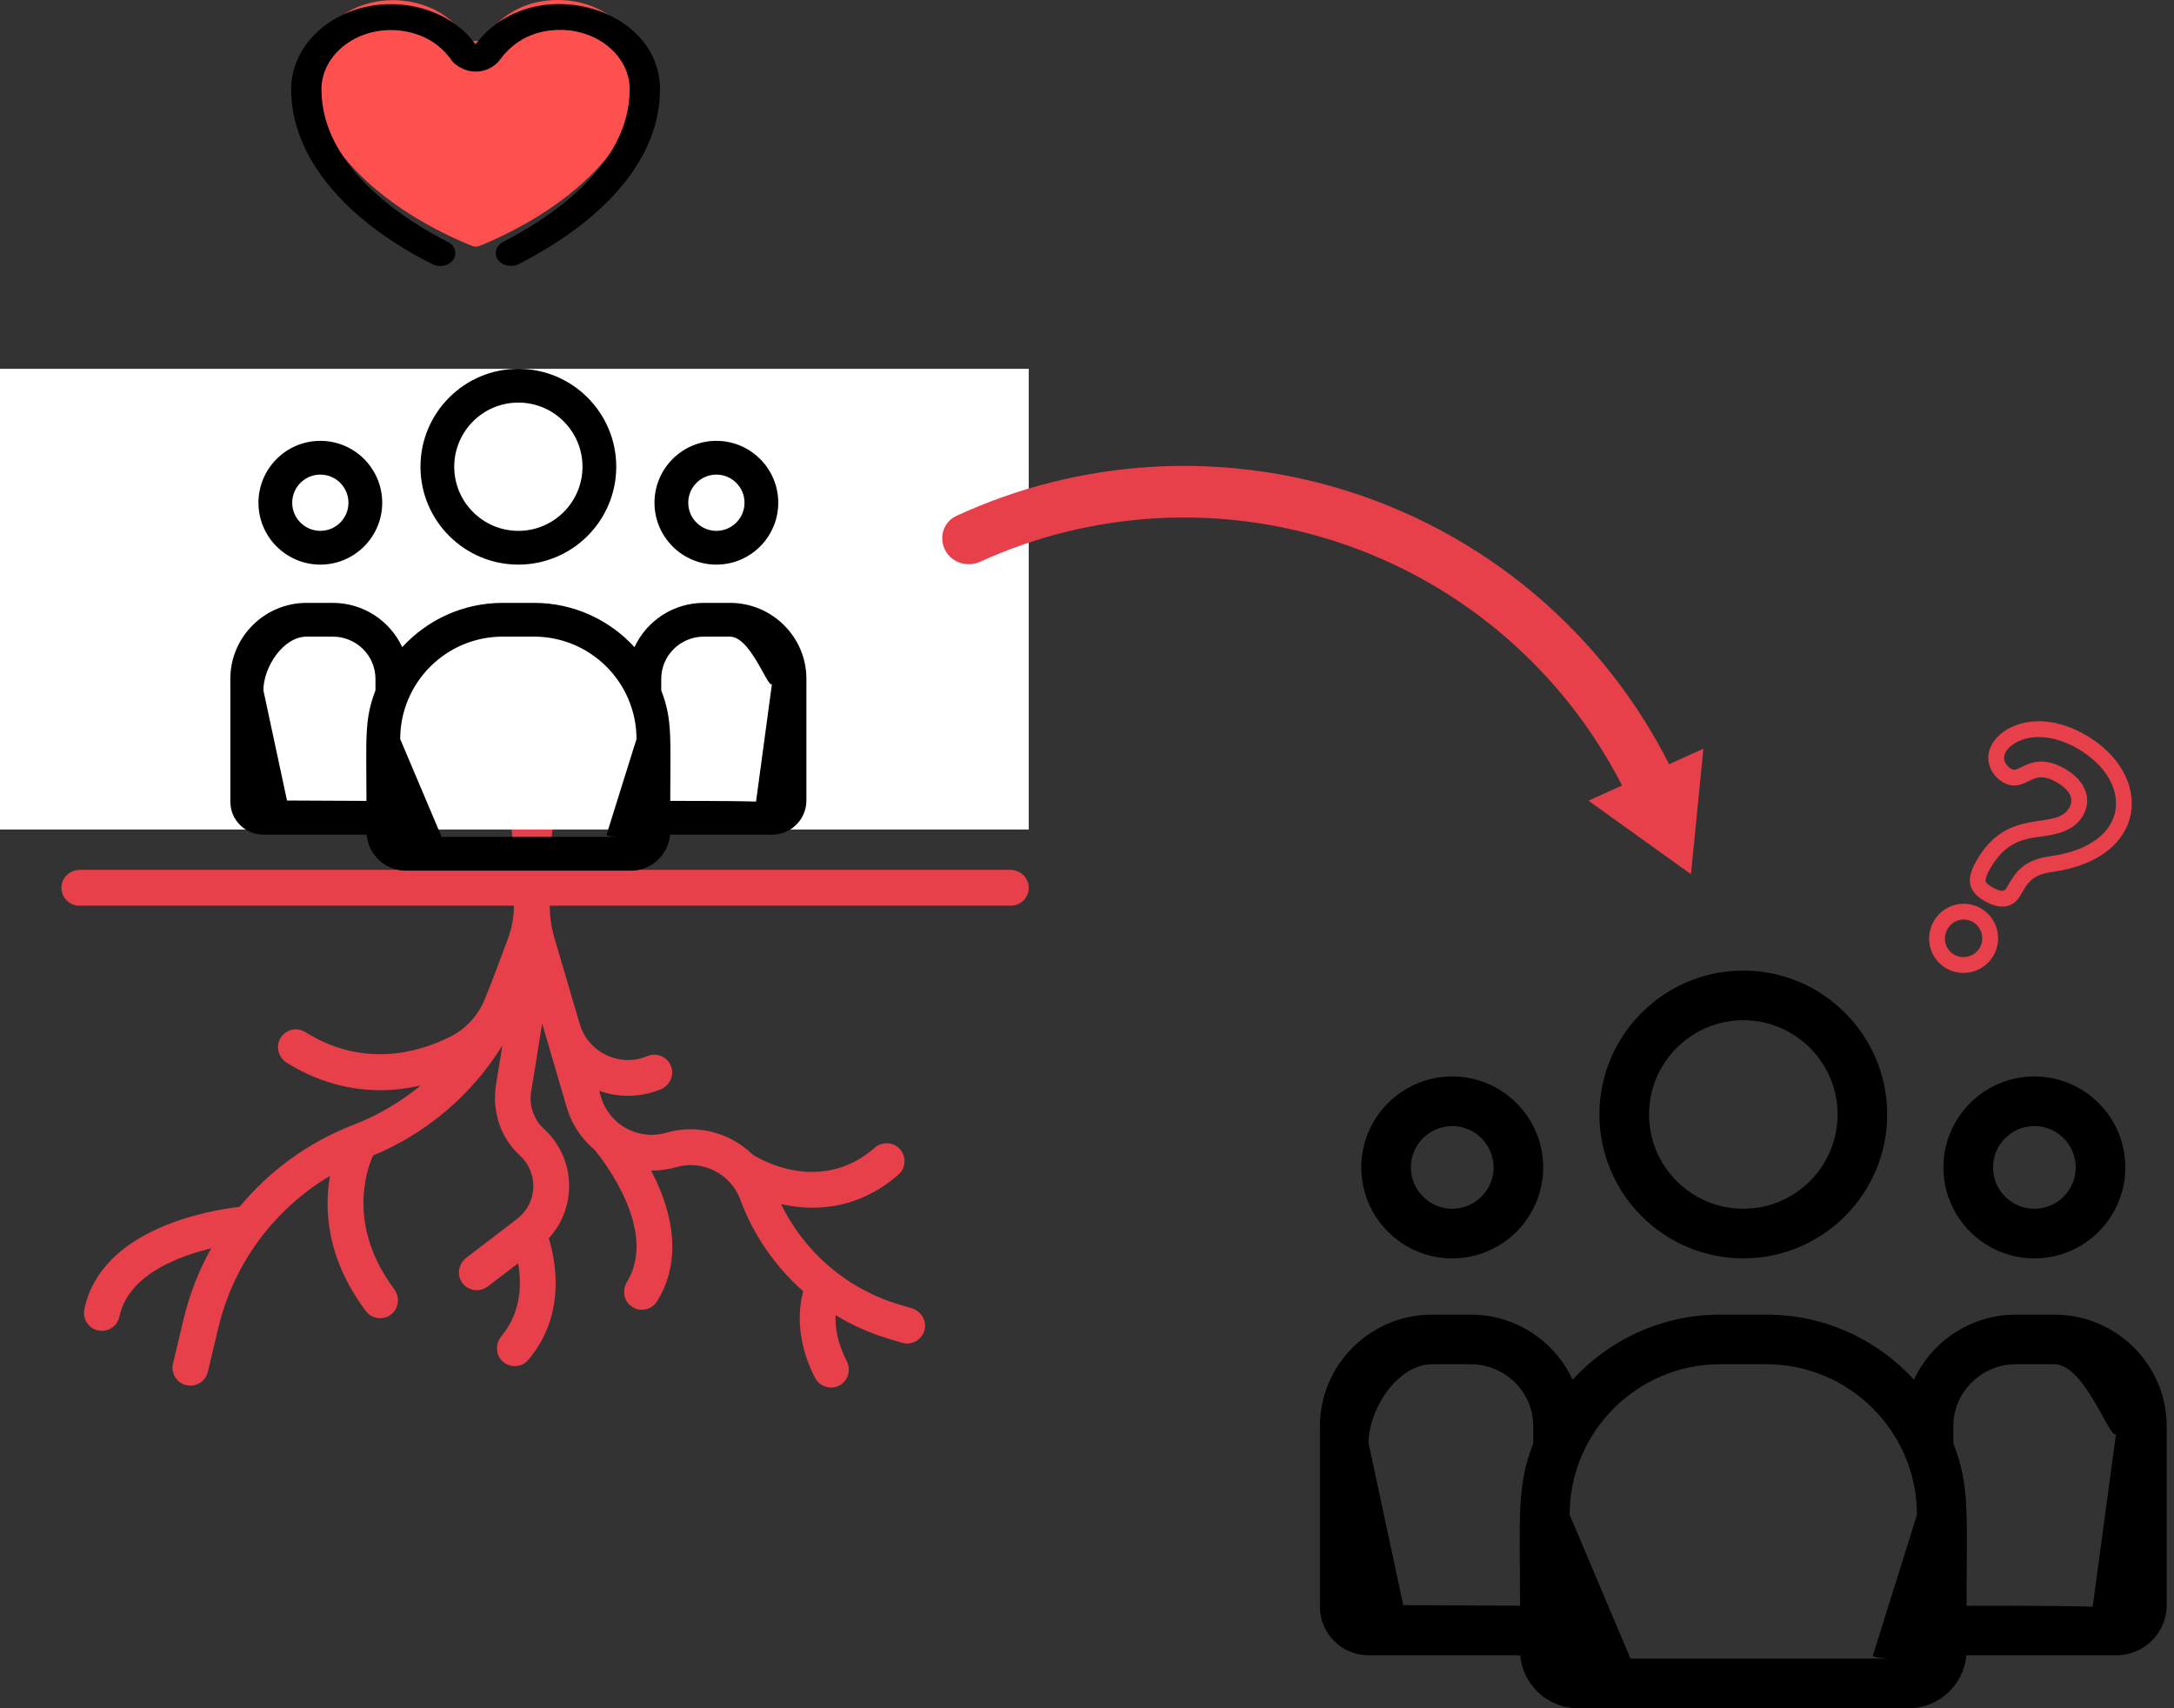 <svg width="112" height="88" viewBox="0 0 112 88" fill="none" xmlns="http://www.w3.org/2000/svg">
<rect x="0" y="0" width="112" height="88" fill="#333333" stroke="none"/>
<path d="M89.812 64.825C93.899 64.825 97.224 61.5 97.224 57.413C97.224 53.325 93.899 50 89.812 50C85.724 50 82.399 53.325 82.399 57.413C82.399 61.5 85.724 64.825 89.812 64.825ZM89.812 52.556C92.49 52.556 94.668 54.735 94.668 57.413C94.668 60.09 92.49 62.269 89.812 62.269C87.134 62.269 84.955 60.09 84.955 57.413C84.955 54.735 87.134 52.556 89.812 52.556Z" fill="black"/>
<path d="M104.807 64.825C107.391 64.825 109.493 62.723 109.493 60.139C109.493 57.555 107.391 55.453 104.807 55.453C102.223 55.453 100.121 57.555 100.121 60.139C100.121 62.723 102.223 64.825 104.807 64.825ZM104.807 58.009C105.982 58.009 106.937 58.965 106.937 60.139C106.937 61.313 105.982 62.269 104.807 62.269C103.633 62.269 102.677 61.313 102.677 60.139C102.677 58.965 103.633 58.009 104.807 58.009Z" fill="black"/>
<path d="M105.838 67.722H103.861C101.532 67.722 99.521 69.098 98.605 71.075C96.719 69.016 94.009 67.722 91.003 67.722H88.621C85.614 67.722 82.905 69.016 81.018 71.075C80.102 69.098 78.091 67.722 75.762 67.722H73.785C70.595 67.722 68 70.302 68 73.472V82.777C68 84.154 69.124 85.273 70.506 85.273H78.321C78.452 86.799 79.735 88 81.293 88H98.33C99.889 88 101.171 86.799 101.302 85.273H109.028C110.459 85.273 111.623 84.114 111.623 82.689V73.472C111.623 70.302 109.028 67.722 105.838 67.722ZM70.506 74.347C70.506 72.586 72.005 70.278 73.785 70.278H75.762C77.542 70.278 78.991 71.711 78.991 73.472V74.347C78.132 76.585 78.309 77.926 78.309 82.717L72.293 82.689L70.506 74.347ZM96.491 85.273C96.491 85.509 98.566 85.444 98.33 85.444H81.293C81.057 85.444 84.002 85.68 84.002 85.444L80.865 78.033C80.865 73.757 84.344 70.278 88.621 70.278H91.003C95.279 70.278 98.758 73.757 98.758 78.033L96.491 85.273ZM107.81 82.777C107.81 82.821 109.544 82.717 101.314 82.717C101.314 77.891 101.49 76.581 100.632 74.347V73.472C100.632 71.711 102.081 70.278 103.861 70.278H105.838C107.619 70.278 109.067 75.369 109.067 73.472L107.81 82.777Z" fill="black"/>
<path d="M74.816 64.825C77.4 64.825 79.502 62.723 79.502 60.139C79.502 57.555 77.4 55.453 74.816 55.453C72.232 55.453 70.13 57.555 70.13 60.139C70.13 62.723 72.232 64.825 74.816 64.825ZM74.816 58.009C75.991 58.009 76.946 58.965 76.946 60.139C76.946 61.313 75.991 62.269 74.816 62.269C73.642 62.269 72.686 61.313 72.686 60.139C72.686 58.965 73.642 58.009 74.816 58.009Z" fill="black"/>
<path d="M28.749 0C26.174 0.002 25.121 1.789 25.042 1.868C24.744 2.162 24.347 2.222 23.945 1.861C22.562 -0.235 19.234 -0.633 17.244 1.083C16.44 1.775 15.999 2.694 16 3.67C16.005 7.763 20.197 10.994 24.316 12.667C24.377 12.692 24.444 12.705 24.51 12.705C24.577 12.705 24.644 12.692 24.705 12.667C28.86 10.97 33.005 7.728 33 3.655C32.998 1.64 31.091 0 28.749 0Z" fill="#FF5050"/>
<path d="M22.282 13.612C22.406 13.675 22.543 13.705 22.678 13.705C22.945 13.705 23.205 13.588 23.351 13.377C23.57 13.059 23.446 12.65 23.075 12.463C21.118 11.476 16.566 8.736 16.561 4.611C16.559 2.773 18.453 1.328 20.616 1.577C22.549 1.799 23.218 3.098 23.367 3.23C24.057 3.845 24.997 3.847 25.646 3.212C25.819 3.041 26.656 1.542 28.859 1.54C30.83 1.54 32.437 2.911 32.439 4.597C32.443 8.525 28.356 11.21 25.919 12.46C25.55 12.65 25.43 13.06 25.652 13.376C25.874 13.692 26.354 13.794 26.723 13.605C31.42 11.194 34.004 7.994 34 4.595C33.994 0.3 27.39 -1.529 24.5 2.281C22.76 -0.106 18.855 -0.509 16.504 1.504C15.533 2.336 14.999 3.439 15 4.612C15.004 8.001 17.658 11.281 22.282 13.612Z" fill="black"/>
<path d="M52.045 44.81H28.321V44.524C28.321 44.505 28.32 44.487 28.32 44.469H28.32C28.387 41.192 29.65 38.102 31.884 35.719C32.178 35.749 32.47 35.766 32.76 35.766C36.811 35.766 40.401 32.838 41.096 28.713C41.157 28.348 40.995 27.968 40.654 27.763C40.555 27.704 40.444 27.667 40.331 27.648C38.106 27.275 35.868 27.79 34.03 29.099C32.255 30.362 31.059 32.22 30.64 34.348C29.225 35.827 28.144 37.552 27.438 39.424C26.767 37.556 24.342 34.306 24.34 34.291C23.356 28.448 17.801 24.494 11.957 25.479C11.716 25.519 11.501 25.654 11.359 25.854C11.217 26.053 11.16 26.3 11.201 26.542C11.677 29.372 13.228 31.848 15.567 33.513C17.407 34.822 19.561 35.506 21.775 35.506C22.136 35.506 22.498 35.486 22.86 35.449C25.194 37.91 26.475 41.119 26.475 44.524V44.81H4.118C3.627 44.81 3.198 45.181 3.166 45.671C3.131 46.209 3.557 46.655 4.087 46.655H26.475C26.475 47.229 26.374 47.798 26.175 48.336C25.867 49.173 25.378 50.482 24.985 51.454C24.64 52.309 23.996 53.01 23.17 53.42C21.551 54.224 18.722 55.039 15.729 53.168C15.282 52.889 14.687 53.039 14.43 53.509C14.193 53.941 14.358 54.489 14.777 54.749C16.286 55.687 17.913 56.16 19.582 56.16C20.274 56.16 20.973 56.078 21.675 55.914C20.65 56.763 19.484 57.451 18.211 57.943C15.89 58.839 13.882 60.307 12.343 62.169C10.758 62.353 5.22 63.29 4.346 67.445C4.24 67.944 4.56 68.433 5.058 68.538C5.122 68.552 5.186 68.558 5.249 68.558C5.676 68.558 6.06 68.26 6.151 67.825C6.439 66.459 7.61 65.399 9.633 64.677C10.061 64.524 10.486 64.403 10.88 64.307C10.247 65.441 9.764 66.669 9.456 67.964L8.912 70.245C8.794 70.741 9.1 71.239 9.596 71.357C9.668 71.374 9.74 71.382 9.811 71.382C10.228 71.382 10.607 71.097 10.707 70.673L11.251 68.391C12.037 65.087 14.13 62.282 16.999 60.577C16.7 62.298 16.817 64.831 18.847 67.537C19.028 67.779 19.305 67.906 19.585 67.906C19.796 67.906 20.009 67.834 20.185 67.684C20.556 67.368 20.601 66.803 20.31 66.412C17.923 63.215 18.837 60.392 19.215 59.528C22.004 58.37 24.32 56.38 25.88 53.858L25.554 55.876C25.338 57.216 25.77 58.602 26.775 59.515C27.247 59.944 27.502 60.556 27.474 61.192C27.445 61.826 27.14 62.41 26.637 62.795L24.025 64.792C23.639 65.087 23.522 65.634 23.786 66.043C23.965 66.32 24.262 66.466 24.562 66.466C24.758 66.466 24.955 66.404 25.122 66.276L26.692 65.076C26.874 66.084 26.881 67.57 25.833 68.829C25.513 69.214 25.523 69.793 25.892 70.131C26.07 70.294 26.293 70.374 26.515 70.374C26.778 70.374 27.038 70.263 27.221 70.047C29.162 67.75 28.648 65.013 28.271 63.791C28.901 63.106 29.275 62.22 29.317 61.274C29.37 60.092 28.898 58.955 28.024 58.156C27.495 57.673 27.25 56.953 27.364 56.245L27.931 52.728L29.192 57.031C29.454 57.925 29.969 58.679 30.636 59.237C31.116 59.822 33.904 63.412 32.304 66.031C32.058 66.434 32.117 66.965 32.483 67.262C32.658 67.405 32.865 67.472 33.068 67.472C33.376 67.472 33.676 67.318 33.851 67.038C34.912 65.34 34.901 63.203 33.817 60.858C33.729 60.667 33.637 60.483 33.544 60.305C33.971 60.307 34.405 60.25 34.836 60.125C36.196 59.73 37.646 60.462 38.136 61.792C38.812 63.628 39.94 65.247 41.378 66.518C41.316 66.752 41.259 67.037 41.227 67.367C41.114 68.554 41.379 69.805 41.994 70.984C42.159 71.3 42.48 71.48 42.813 71.48C42.974 71.48 43.137 71.438 43.286 71.349C43.71 71.096 43.842 70.541 43.616 70.103C43.131 69.163 43.024 68.351 43.048 67.749C43.901 68.269 44.823 68.682 45.796 68.971L46.474 69.172C46.562 69.198 46.65 69.21 46.737 69.21C47.151 69.21 47.531 68.929 47.634 68.501C47.75 68.018 47.442 67.534 46.967 67.393L46.321 67.201C43.656 66.412 41.439 64.51 40.239 62.028C40.326 62.048 40.414 62.066 40.505 62.084C40.966 62.172 41.421 62.215 41.867 62.215C43.489 62.215 44.997 61.637 46.286 60.51C46.669 60.174 46.708 59.592 46.373 59.208C46.037 58.825 45.454 58.786 45.071 59.121C42.187 61.644 38.938 59.583 38.791 59.488C38.789 59.487 38.788 59.486 38.786 59.485C37.642 58.366 35.945 57.882 34.321 58.353C32.889 58.769 31.383 57.943 30.963 56.512L30.87 56.194C31.348 56.363 31.85 56.449 32.353 56.449C32.925 56.449 33.497 56.339 34.037 56.117C34.497 55.928 34.747 55.407 34.577 54.939C34.395 54.441 33.838 54.201 33.353 54.403C32.664 54.692 31.912 54.673 31.236 54.352C30.561 54.03 30.074 53.458 29.863 52.74L28.559 48.306C28.401 47.77 28.321 47.214 28.321 46.655H52.077C52.607 46.655 53.033 46.209 52.998 45.671C52.966 45.181 52.537 44.81 52.045 44.81ZM35.1 30.602C36.264 29.774 37.63 29.352 39.036 29.377C38.136 32.115 35.535 33.967 32.653 33.92C33.089 32.586 33.935 31.431 35.1 30.602ZM16.637 32.009C14.967 30.821 13.782 29.133 13.234 27.189C17.384 26.948 21.174 29.647 22.306 33.645C20.29 33.764 18.306 33.197 16.637 32.009Z" fill="#E7404A"/>
<rect y="19" width="52.999" height="23.731" fill="white"/>
<path d="M26.705 29.086C29.485 29.086 31.748 26.824 31.748 24.043C31.748 21.262 29.485 19 26.705 19C23.924 19 21.662 21.262 21.662 24.043C21.662 26.824 23.924 29.086 26.705 29.086ZM26.705 20.739C28.526 20.739 30.009 22.221 30.009 24.043C30.009 25.865 28.526 27.347 26.705 27.347C24.883 27.347 23.401 25.865 23.401 24.043C23.401 22.221 24.883 20.739 26.705 20.739Z" fill="black"/>
<path d="M36.906 29.086C38.664 29.086 40.094 27.656 40.094 25.898C40.094 24.14 38.664 22.71 36.906 22.71C35.148 22.71 33.718 24.14 33.718 25.898C33.718 27.656 35.148 29.086 36.906 29.086ZM36.906 24.449C37.706 24.449 38.356 25.099 38.356 25.898C38.356 26.697 37.706 27.347 36.906 27.347C36.107 27.347 35.457 26.697 35.457 25.898C35.457 25.099 36.107 24.449 36.906 24.449Z" fill="black"/>
<path d="M37.608 31.057H36.263C34.678 31.057 33.31 31.993 32.687 33.338C31.404 31.937 29.56 31.057 27.515 31.057H25.894C23.849 31.057 22.006 31.937 20.722 33.338C20.099 31.993 18.731 31.057 17.146 31.057H15.801C13.631 31.057 11.866 32.812 11.866 34.969V41.299C11.866 42.236 12.63 42.997 13.57 42.997H18.887C18.977 44.035 19.849 44.852 20.909 44.852H32.5C33.56 44.852 34.433 44.035 34.522 42.997H39.778C40.752 42.997 41.544 42.209 41.544 41.239V34.969C41.544 32.812 39.778 31.057 37.608 31.057ZM13.57 35.564C13.57 34.366 14.59 32.796 15.801 32.796H17.146C18.358 32.796 19.343 33.77 19.343 34.969V35.564C18.758 37.087 18.879 37.999 18.879 41.258L14.786 41.239L13.57 35.564ZM31.249 42.997C31.249 43.158 32.66 43.113 32.5 43.113H20.909C20.749 43.113 22.752 43.274 22.752 43.113L20.618 38.072C20.618 35.162 22.985 32.796 25.894 32.796H27.515C30.424 32.796 32.791 35.162 32.791 38.072L31.249 42.997ZM38.949 41.299C38.949 41.329 40.129 41.258 34.53 41.258C34.53 37.975 34.65 37.084 34.066 35.564V34.969C34.066 33.77 35.052 32.796 36.263 32.796H37.608C38.819 32.796 39.805 36.259 39.805 34.969L38.949 41.299Z" fill="black"/>
<path d="M16.503 29.086C18.261 29.086 19.691 27.656 19.691 25.898C19.691 24.14 18.261 22.71 16.503 22.71C14.745 22.71 13.315 24.14 13.315 25.898C13.315 27.656 14.745 29.086 16.503 29.086ZM16.503 24.449C17.302 24.449 17.952 25.099 17.952 25.898C17.952 26.697 17.302 27.347 16.503 27.347C15.704 27.347 15.054 26.697 15.054 25.898C15.054 25.099 15.704 24.449 16.503 24.449Z" fill="black"/>
<path d="M85.859 42.337C86.543 42.071 86.885 41.299 86.587 40.628C85.172 37.446 83.175 34.552 80.694 32.097C77.898 29.33 74.55 27.183 70.869 25.797C67.187 24.41 63.255 23.815 59.328 24.05C55.844 24.258 52.434 25.116 49.272 26.575C48.605 26.882 48.353 27.688 48.692 28.339C49.031 28.99 49.832 29.24 50.5 28.936C53.33 27.648 56.376 26.89 59.487 26.703C63.041 26.491 66.6 27.029 69.932 28.284C73.264 29.539 76.294 31.482 78.824 33.986C81.04 36.178 82.829 38.758 84.106 41.593C84.408 42.262 85.175 42.603 85.859 42.337Z" fill="#E7404A"/>
<path d="M87.115 45.035L81.835 41.247L87.756 38.568L87.115 45.035Z" fill="#E7404A"/>
<path d="M105.759 44.912C110.721 44.211 110.975 39.887 107.434 37.856C105.157 36.549 103.23 37.283 102.628 38.332C102.167 39.136 102.58 39.95 103.202 40.307C103.742 40.617 104.186 40.4 104.509 40.242C104.9 40.051 105.238 39.886 105.967 40.305C106.281 40.485 106.972 40.972 106.608 41.605C105.898 42.843 103.462 41.481 101.828 44.329C101.433 45.018 101.172 45.804 102.236 46.414C103.381 47.071 103.901 46.45 104.072 46.153C104.501 45.406 104.696 45.065 105.759 44.912ZM103.366 45.748C103.313 45.84 103.203 46.031 102.641 45.708C102.323 45.526 102.304 45.423 102.298 45.39C102.283 45.305 102.311 45.123 102.534 44.734C103.192 43.588 103.973 43.3 104.648 43.17C105.396 43.032 106.723 43.041 107.314 42.011C107.805 41.155 107.436 40.208 106.372 39.598C105.269 38.965 104.597 39.294 104.152 39.511C103.84 39.663 103.759 39.688 103.607 39.601C103.408 39.486 103.093 39.158 103.334 38.737C103.704 38.092 105.139 37.478 107.029 38.562C109.895 40.206 109.843 43.513 105.644 44.106C104.258 44.301 103.871 44.867 103.366 45.748Z" fill="#E7404A"/>
<path d="M102.042 46.788C101.197 46.303 100.111 46.603 99.621 47.457C99.132 48.31 99.421 49.399 100.266 49.884C101.12 50.374 102.213 50.078 102.702 49.224C103.192 48.37 102.896 47.277 102.042 46.788ZM100.671 49.178C100.216 48.916 100.061 48.326 100.328 47.862C100.594 47.398 101.181 47.233 101.637 47.494C102.093 47.756 102.258 48.363 101.996 48.819C101.734 49.275 101.128 49.44 100.671 49.178Z" fill="#E7404A"/>
</svg>
